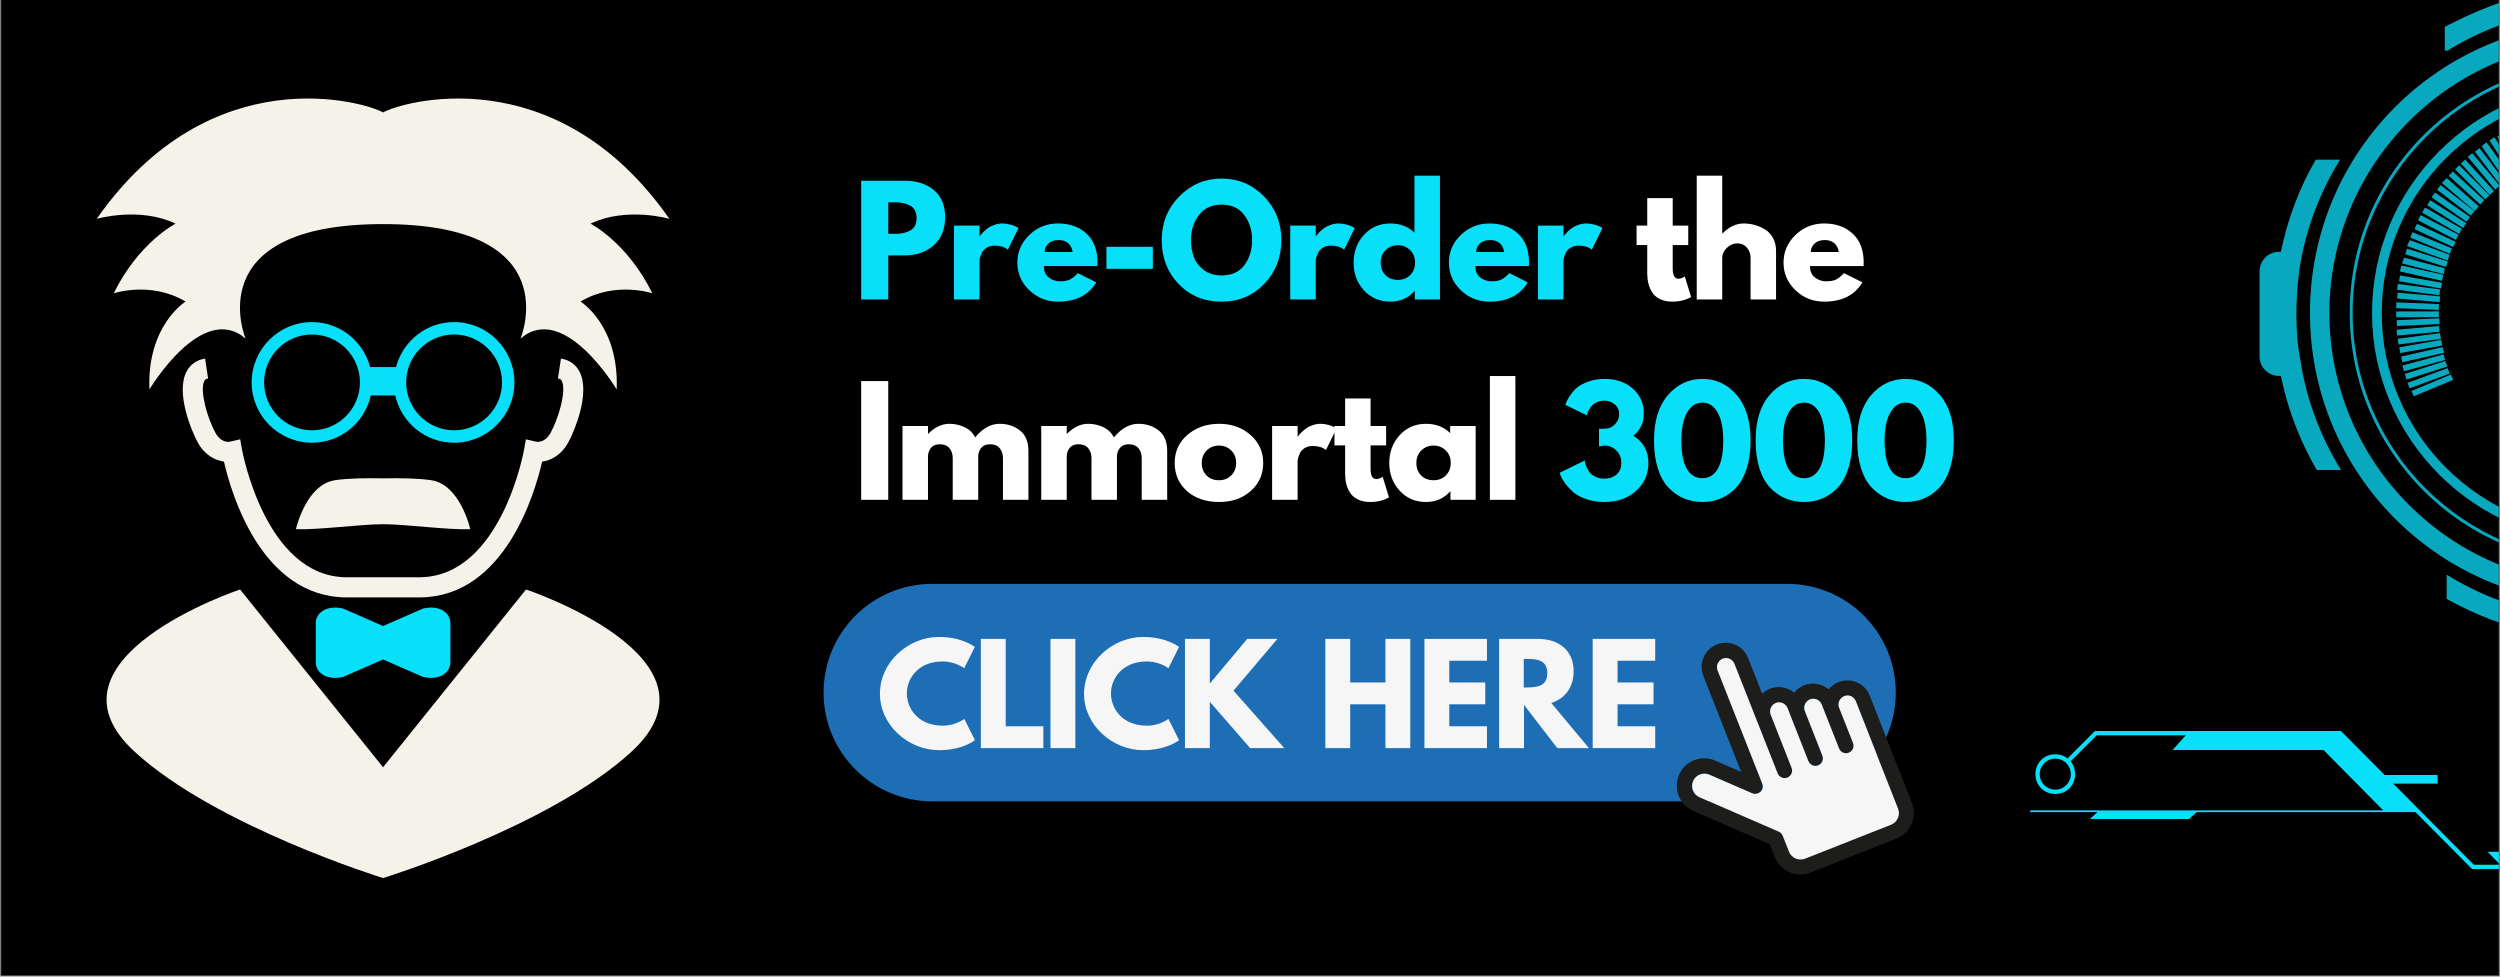 <svg xmlns="http://www.w3.org/2000/svg" xmlns:xlink="http://www.w3.org/1999/xlink" width="1920" zoomAndPan="magnify" viewBox="0 0 1440 562.5" height="750" preserveAspectRatio="xMidYMid meet" version="1.0"><rect x="0" y="0" width="1440" height="562.5" fill="#808080" stroke="none"/><defs><filter x="0%" y="0%" width="100%" height="100%" id="e3c51fa462"><feColorMatrix values="0 0 0 0 1 0 0 0 0 1 0 0 0 0 1 0 0 0 1 0" color-interpolation-filters="sRGB"/></filter><g/><clipPath id="c0b5964b3a"><path d="M 0.641 0 L 1439.359 0 L 1439.359 562 L 0.641 562 Z M 0.641 0 " clip-rule="nonzero"/></clipPath><clipPath id="2346f08595"><path d="M 474.078 336.297 L 1092 336.297 L 1092 462 L 474.078 462 Z M 474.078 336.297 " clip-rule="nonzero"/></clipPath><clipPath id="96ec2371d0"><path d="M 61 339 L 380 339 L 380 505.824 L 61 505.824 Z M 61 339 " clip-rule="nonzero"/></clipPath><clipPath id="d2469c0164"><path d="M 1296 0 L 1439.359 0 L 1439.359 382 L 1296 382 Z M 1296 0 " clip-rule="nonzero"/></clipPath><mask id="94009a1ce5"><g filter="url(#e3c51fa462)"><rect x="-144" width="1728" fill="#000000" y="-56.25" height="675" fill-opacity="0.75"/></g></mask><clipPath id="298b608967"><path d="M 142 76 L 143.359 76 L 143.359 100 L 142 100 Z M 142 76 " clip-rule="nonzero"/></clipPath><clipPath id="6dafa54aac"><path d="M 137 79 L 143.359 79 L 143.359 102 L 137 102 Z M 137 79 " clip-rule="nonzero"/></clipPath><clipPath id="213b5d5106"><path d="M 133 81 L 143.359 81 L 143.359 105 L 133 105 Z M 133 81 " clip-rule="nonzero"/></clipPath><clipPath id="ce1aec4717"><path d="M 129 85 L 143.359 85 L 143.359 107 L 129 107 Z M 129 85 " clip-rule="nonzero"/></clipPath><clipPath id="9047d68b92"><path d="M 125 88 L 143.359 88 L 143.359 110 L 125 110 Z M 125 88 " clip-rule="nonzero"/></clipPath><clipPath id="9c9ea985a9"><path d="M 57 35 L 143.359 35 L 143.359 325 L 57 325 Z M 57 35 " clip-rule="nonzero"/></clipPath><clipPath id="f06c25a7a1"><path d="M 70 48 L 143.359 48 L 143.359 313 L 70 313 Z M 70 48 " clip-rule="nonzero"/></clipPath><clipPath id="417ce19055"><path d="M 113 0 L 143.359 0 L 143.359 30 L 113 30 Z M 113 0 " clip-rule="nonzero"/></clipPath><clipPath id="80ed8e7c87"><path d="M 112 0 L 143.359 0 L 143.359 30 L 112 30 Z M 112 0 " clip-rule="nonzero"/></clipPath><clipPath id="75e29027b9"><path d="M 113 331 L 143.359 331 L 143.359 377.223 L 113 377.223 Z M 113 331 " clip-rule="nonzero"/></clipPath><clipPath id="1acd71ad9c"><path d="M 5.398 91 L 53 91 L 53 271 L 5.398 271 Z M 5.398 91 " clip-rule="nonzero"/></clipPath><clipPath id="003a22c90f"><path d="M 34 12 L 143.359 12 L 143.359 348 L 34 348 Z M 34 12 " clip-rule="nonzero"/></clipPath><clipPath id="9d095a3c84"><rect x="0" width="144" y="0" height="382"/></clipPath><clipPath id="4010ff9440"><path d="M 1432 490 L 1439.359 490 L 1439.359 509 L 1432 509 Z M 1432 490 " clip-rule="nonzero"/></clipPath><clipPath id="e14d9ba40d"><path d="M 1190 421 L 1439.359 421 L 1439.359 542 L 1190 542 Z M 1190 421 " clip-rule="nonzero"/></clipPath></defs><g clip-path="url(#c0b5964b3a)"><path fill="#ffffff" d="M 0.641 0 L 1439.359 0 L 1439.359 562 L 0.641 562 Z M 0.641 0 " fill-opacity="1" fill-rule="nonzero"/><path fill="#000000" d="M 0.641 0 L 1439.359 0 L 1439.359 562 L 0.641 562 Z M 0.641 0 " fill-opacity="1" fill-rule="nonzero"/></g><g clip-path="url(#2346f08595)"><path fill="#1e6eb5" d="M 1029.324 461.578 L 537.02 461.578 C 502.395 461.578 474.375 433.492 474.375 398.938 C 474.375 364.312 502.395 336.297 537.02 336.297 L 1029.324 336.297 C 1063.879 336.297 1091.965 364.312 1091.965 398.938 C 1091.965 433.492 1063.949 461.578 1029.324 461.578 Z M 1029.324 461.578 " fill-opacity="1" fill-rule="nonzero"/></g><path fill="#1d1d1b" d="M 1069.648 393.098 C 1066.242 391.637 1062.488 391.566 1059.012 392.891 C 1056.719 393.793 1054.77 395.254 1053.309 397.059 C 1052.266 396.156 1051.156 395.461 1049.836 394.906 C 1046.426 393.445 1042.672 393.375 1039.195 394.695 C 1036.832 395.602 1034.887 397.129 1033.426 398.938 C 1032.453 398.102 1031.34 397.406 1030.09 396.922 C 1026.684 395.461 1022.93 395.391 1019.453 396.711 C 1017.785 397.406 1016.254 398.383 1015.004 399.562 L 1006.938 379.055 C 1005.547 375.578 1002.973 372.867 999.566 371.406 C 996.16 369.945 992.406 369.875 988.93 371.195 C 981.84 373.977 978.293 382.113 981.074 389.203 L 1002.906 444.617 L 987.887 438.078 C 983.996 436.41 979.754 436.344 975.789 437.871 C 971.898 439.402 968.77 442.391 967.102 446.285 C 963.625 454.281 967.309 463.594 975.305 467.07 L 1019.312 486.191 L 1022.234 493.629 C 1025.43 501.766 1034.68 505.797 1042.812 502.598 L 1092.312 483.062 C 1100.449 479.863 1104.48 470.617 1101.281 462.484 L 1076.949 400.676 C 1075.699 397.34 1073.055 394.559 1069.648 393.098 Z M 1093.289 465.75 C 1094.746 469.438 1092.941 473.605 1089.254 475.066 L 1039.754 494.605 C 1036.066 496.062 1031.898 494.258 1030.438 490.57 L 1026.82 481.395 C 1026.402 480.352 1025.57 479.449 1024.527 479.031 L 978.918 459.215 C 975.375 457.688 973.703 453.516 975.234 449.898 C 976 448.09 977.457 446.77 979.129 446.145 C 980.797 445.449 982.742 445.449 984.551 446.215 L 1009.23 456.922 C 1010.832 457.617 1012.707 457.27 1014.027 456.086 C 1015.352 454.906 1015.699 453.027 1015.07 451.359 L 989.348 386.145 C 988.305 383.504 989.625 380.512 992.27 379.402 C 993.52 378.914 994.98 378.914 996.23 379.469 C 997.48 380.027 998.457 381 999.012 382.32 L 1023.902 445.449 C 1024.805 447.676 1027.309 448.785 1029.531 447.883 C 1031.758 446.98 1032.871 444.477 1031.965 442.25 L 1019.938 411.66 C 1018.895 409.02 1020.215 406.027 1022.859 404.918 C 1024.109 404.43 1025.57 404.43 1026.82 404.984 C 1028.074 405.543 1029.047 406.516 1029.602 407.836 L 1041.629 438.426 C 1042.535 440.652 1045.035 441.766 1047.262 440.859 C 1049.488 439.957 1050.598 437.453 1049.695 435.23 L 1039.613 409.574 C 1038.57 406.934 1039.891 403.941 1042.535 402.832 C 1043.785 402.344 1045.246 402.344 1046.496 402.902 C 1047.75 403.457 1048.723 404.43 1049.277 405.75 L 1059.289 431.129 C 1060.195 433.352 1062.695 434.465 1064.922 433.562 C 1067.145 432.656 1068.258 430.152 1067.355 427.93 L 1059.359 407.699 C 1058.316 405.055 1059.637 402.066 1062.277 400.953 C 1063.531 400.469 1064.992 400.469 1066.242 401.023 C 1067.492 401.578 1068.469 402.555 1069.023 403.875 Z M 1093.289 465.75 " fill-opacity="1" fill-rule="nonzero"/><path fill="#f6f6f6" d="M 1068.953 403.941 L 1093.289 465.75 C 1094.746 469.438 1092.941 473.605 1089.254 475.066 L 1039.754 494.605 C 1036.066 496.062 1031.898 494.258 1030.438 490.57 L 1026.82 481.395 C 1026.402 480.352 1025.57 479.449 1024.527 479.031 L 978.918 459.215 C 975.375 457.688 973.703 453.516 975.234 449.898 C 976 448.09 977.457 446.77 979.129 446.145 C 980.797 445.449 982.742 445.449 984.551 446.215 L 1009.23 456.922 C 1010.832 457.617 1012.707 457.27 1014.027 456.086 C 1015.352 454.906 1015.699 453.027 1015.07 451.359 L 989.348 386.145 C 988.305 383.504 989.625 380.512 992.27 379.402 C 993.52 378.914 994.98 378.914 996.23 379.469 C 997.48 380.027 998.457 381 999.012 382.32 L 1023.902 445.449 C 1024.805 447.676 1027.309 448.785 1029.531 447.883 C 1031.758 446.98 1032.871 444.477 1031.965 442.25 L 1019.938 411.66 C 1018.895 409.02 1020.215 406.027 1022.859 404.918 C 1024.109 404.43 1025.57 404.43 1026.82 404.984 C 1028.074 405.543 1029.047 406.516 1029.602 407.836 L 1041.629 438.426 C 1042.535 440.652 1045.035 441.766 1047.262 440.859 C 1049.488 439.957 1050.598 437.453 1049.695 435.23 L 1039.613 409.574 C 1038.57 406.934 1039.891 403.941 1042.535 402.832 C 1043.785 402.344 1045.246 402.344 1046.496 402.902 C 1047.75 403.457 1048.723 404.43 1049.277 405.75 L 1059.289 431.129 C 1060.195 433.352 1062.695 434.465 1064.922 433.562 C 1067.145 432.656 1068.258 430.152 1067.355 427.93 L 1059.359 407.699 C 1058.316 405.055 1059.637 402.066 1062.277 400.953 C 1063.531 400.469 1064.992 400.469 1066.242 401.023 C 1067.426 401.648 1068.469 402.691 1068.953 403.941 Z M 1068.953 403.941 " fill-opacity="1" fill-rule="nonzero"/><path fill="#f6f6f6" d="M 555.441 414.094 L 561.562 426.332 C 561.562 426.332 554.539 432.102 540.91 432.102 C 523.113 432.102 506.844 417.641 506.844 399.633 C 506.773 381.488 523.043 366.887 540.844 366.887 C 554.469 366.887 561.492 372.656 561.492 372.656 L 555.375 384.895 C 555.375 384.895 550.367 381 542.996 381 C 528.676 381 522.348 391.012 522.348 399.426 C 522.348 407.906 528.676 417.988 543.066 417.988 C 550.367 417.988 555.441 414.094 555.441 414.094 Z M 555.441 414.094 " fill-opacity="1" fill-rule="nonzero"/><path fill="#f6f6f6" d="M 579.289 418.336 L 600.98 418.336 L 600.98 430.918 L 564.969 430.918 L 564.969 368 L 579.289 368 Z M 579.289 418.336 " fill-opacity="1" fill-rule="nonzero"/><path fill="#f6f6f6" d="M 605.082 368 L 619.406 368 L 619.406 430.918 L 605.082 430.918 Z M 605.082 368 " fill-opacity="1" fill-rule="nonzero"/><path fill="#f6f6f6" d="M 673.008 414.094 L 679.129 426.332 C 679.129 426.332 672.105 432.102 658.48 432.102 C 640.68 432.102 624.41 417.641 624.41 399.633 C 624.41 381.555 640.68 366.887 658.48 366.887 C 672.105 366.887 679.129 372.656 679.129 372.656 L 673.008 384.895 C 673.008 384.895 668.004 381 660.633 381 C 646.242 381 639.914 391.082 639.914 399.426 C 639.914 407.906 646.242 417.988 660.633 417.988 C 668.004 417.988 673.008 414.094 673.008 414.094 Z M 673.008 414.094 " fill-opacity="1" fill-rule="nonzero"/><path fill="#f6f6f6" d="M 720.078 430.918 L 696.855 404.223 L 696.855 430.918 L 682.535 430.918 L 682.535 368 L 696.855 368 L 696.855 393.723 L 718.41 368 L 735.789 368 L 710.484 397.824 L 739.754 430.918 Z M 720.078 430.918 " fill-opacity="1" fill-rule="nonzero"/><path fill="#f6f6f6" d="M 777.715 430.918 L 763.391 430.918 L 763.391 368 L 777.715 368 L 777.715 393.098 L 798.016 393.098 L 798.016 368 L 812.336 368 L 812.336 430.918 L 798.016 430.918 L 798.016 405.68 L 777.715 405.68 Z M 777.715 430.918 " fill-opacity="1" fill-rule="nonzero"/><path fill="#f6f6f6" d="M 856.484 380.582 L 834.793 380.582 L 834.793 393.098 L 855.512 393.098 L 855.512 405.68 L 834.793 405.68 L 834.793 418.336 L 856.484 418.336 L 856.484 430.918 L 820.473 430.918 L 820.473 368 L 856.484 368 Z M 856.484 380.582 " fill-opacity="1" fill-rule="nonzero"/><path fill="#f6f6f6" d="M 885.895 368 C 897.574 368 906.406 374.324 906.406 386.699 C 906.406 396.156 901.191 402.484 893.543 404.918 L 915.234 430.918 L 897.02 430.918 L 877.828 406.027 L 877.828 430.918 L 863.508 430.918 L 863.508 368 Z M 879.359 395.949 C 884.781 395.949 891.246 395.602 891.246 387.742 C 891.246 379.887 884.781 379.539 879.359 379.539 L 877.691 379.539 L 877.691 396.016 L 879.359 396.016 Z M 879.359 395.949 " fill-opacity="1" fill-rule="nonzero"/><path fill="#f6f6f6" d="M 953.402 380.582 L 931.711 380.582 L 931.711 393.098 L 952.43 393.098 L 952.43 405.68 L 931.711 405.68 L 931.711 418.336 L 953.402 418.336 L 953.402 430.918 L 917.391 430.918 L 917.391 368 L 953.402 368 Z M 953.402 380.582 " fill-opacity="1" fill-rule="nonzero"/><g clip-path="url(#96ec2371d0)"><path fill="#f5f2ea" d="M 302.992 339.535 L 220.637 441.93 L 138.281 339.535 C 138.281 339.535 19.301 379.219 77.355 432.82 C 123.996 475.844 220.316 505.664 220.609 505.746 L 220.609 505.789 L 220.637 505.789 L 220.637 505.762 C 220.961 505.68 317.277 475.859 363.895 432.836 C 421.973 379.219 302.992 339.535 302.992 339.535 Z M 302.992 339.535 " fill-opacity="1" fill-rule="nonzero"/></g><path fill="#f5f2ea" d="M 333.934 214.34 C 331.801 209.973 328.043 207.293 323.09 206.551 L 321.391 218 C 322.711 218.195 323.199 218.688 323.605 219.461 C 326.43 225.215 321.602 241.254 317.137 249.309 C 314.008 255.059 309.66 254.57 308.832 254.43 L 302.91 253.027 L 301.844 259.086 C 301.703 259.832 288.637 331.902 242.008 332.504 C 237.672 332.562 203.59 332.562 199.223 332.504 C 152.734 331.902 139.586 259.789 139.418 259.086 L 138.352 253.027 L 132.375 254.43 C 132.316 254.457 127.465 255.496 124.094 249.309 C 119.66 241.254 114.836 225.215 117.684 219.461 C 118.062 218.688 118.566 218.195 119.844 218 L 118.145 206.551 C 113.207 207.293 109.461 209.973 107.297 214.34 C 101.238 226.559 110.289 248.27 113.938 254.906 C 118.047 262.355 124.109 265.207 129.008 265.895 C 133.035 283.629 150.281 343.477 199.055 344.109 C 202.762 344.164 238.5 344.164 242.191 344.109 C 290.98 343.477 308.188 283.645 312.27 265.895 C 317.18 265.207 323.199 262.355 327.312 254.879 C 330.945 248.242 340.023 226.547 333.934 214.34 Z M 333.934 214.34 " fill-opacity="1" fill-rule="nonzero"/><path fill="#f5f2ea" d="M 248.477 276.613 C 241.379 275.52 230.645 275.324 220.664 275.52 L 220.637 275.52 C 210.66 275.324 199.914 275.52 192.855 276.613 C 176.141 279.223 170.457 304.82 170.457 304.82 C 183.664 305.281 207.84 301.941 220.664 301.941 C 233.465 301.941 257.641 305.281 270.875 304.82 C 270.875 304.82 265.203 279.223 248.477 276.613 Z M 248.477 276.613 " fill-opacity="1" fill-rule="nonzero"/><path fill="#f5f2ea" d="M 340.164 128.812 C 360.863 118.918 385.574 126.047 385.574 126.047 C 319.762 31.945 230.336 59 220.637 64.781 C 210.941 59 121.512 31.945 55.703 126.047 C 55.703 126.047 80.426 118.918 101.109 128.812 C 101.109 128.812 79.809 139.742 65.512 168.93 C 65.512 168.93 86.965 161.773 106.891 173.699 C 106.891 173.699 84.582 187.383 86.066 224.316 C 86.066 224.316 116.434 173.391 141.453 195.043 C 141.453 195.043 113.77 129.078 220.637 129.078 C 327.508 129.078 299.824 195.043 299.824 195.043 C 324.812 173.391 355.207 224.316 355.207 224.316 C 356.68 187.367 334.383 173.699 334.383 173.699 C 354.309 161.773 375.738 168.93 375.738 168.93 C 361.453 139.742 340.164 128.812 340.164 128.812 Z M 340.164 128.812 " fill-opacity="1" fill-rule="nonzero"/><path fill="#08e0fa" d="M 261.555 185.516 C 245.477 185.516 232.031 196.559 228.09 211.418 L 213.172 211.418 C 209.23 196.559 195.801 185.516 179.707 185.516 C 160.551 185.516 144.949 201.105 144.949 220.273 C 144.949 239.398 160.539 255.004 179.707 255.004 C 196.266 255.004 210.129 243.328 213.578 227.797 L 227.668 227.797 C 231.121 243.328 244.957 255.004 261.543 255.004 C 280.695 255.004 296.301 239.414 296.301 220.273 C 296.312 201.105 280.711 185.516 261.555 185.516 Z M 179.719 247.863 C 164.48 247.863 152.117 235.473 152.117 220.262 C 152.117 205.02 164.48 192.66 179.719 192.66 C 194.93 192.66 207.32 205.02 207.32 220.262 C 207.32 235.473 194.93 247.863 179.719 247.863 Z M 261.555 247.863 C 246.316 247.863 233.953 235.473 233.953 220.262 C 233.953 205.02 246.316 192.66 261.555 192.66 C 276.766 192.66 289.156 205.02 289.156 220.262 C 289.156 235.473 276.766 247.863 261.555 247.863 Z M 261.555 247.863 " fill-opacity="1" fill-rule="nonzero"/><path fill="#08e0fa" d="M 243.637 350.535 L 221.004 360.43 C 220.891 360.484 220.75 360.543 220.652 360.57 C 220.512 360.543 220.398 360.484 220.273 360.43 L 197.668 350.535 C 188.98 348.43 181.879 352.289 181.879 359.137 L 181.879 361.875 C 181.879 368.695 181.879 371.711 181.879 378.559 L 181.879 381.297 C 181.879 388.145 188.98 392.016 197.668 389.898 L 220.273 380.004 C 220.414 379.949 220.527 379.891 220.652 379.863 C 220.766 379.891 220.906 379.949 221.004 380.004 L 243.637 389.898 C 252.324 392 259.422 388.145 259.422 381.297 L 259.422 378.559 C 259.422 371.711 259.422 368.695 259.422 361.875 L 259.422 359.137 C 259.422 352.289 252.324 348.418 243.637 350.535 Z M 243.637 350.535 " fill-opacity="1" fill-rule="nonzero"/><g fill="#08e0fa" fill-opacity="1"><g transform="translate(491.07, 172.496)"><g><path d="M 4.969 -68.391 L 29.922 -68.391 C 36.891 -68.391 42.531 -66.594 46.844 -63 C 51.156 -59.414 53.312 -54.195 53.312 -47.344 C 53.312 -40.488 51.125 -35.113 46.75 -31.219 C 42.383 -27.32 36.773 -25.375 29.922 -25.375 L 20.562 -25.375 L 20.562 0 L 4.969 0 Z M 20.562 -37.812 L 24.953 -37.812 C 28.43 -37.812 31.289 -38.516 33.531 -39.922 C 35.77 -41.328 36.891 -43.633 36.891 -46.844 C 36.891 -50.102 35.77 -52.438 33.531 -53.844 C 31.289 -55.258 28.43 -55.969 24.953 -55.969 L 20.562 -55.969 Z M 20.562 -37.812 "/></g></g></g><g fill="#08e0fa" fill-opacity="1"><g transform="translate(544.545, 172.496)"><g><path d="M 4.969 0 L 4.969 -42.531 L 19.656 -42.531 L 19.656 -36.391 L 19.812 -36.391 C 19.926 -36.617 20.102 -36.895 20.344 -37.219 C 20.594 -37.551 21.133 -38.129 21.969 -38.953 C 22.801 -39.785 23.688 -40.535 24.625 -41.203 C 25.562 -41.867 26.773 -42.461 28.266 -42.984 C 29.766 -43.516 31.285 -43.781 32.828 -43.781 C 34.43 -43.781 36.004 -43.555 37.547 -43.109 C 39.098 -42.672 40.234 -42.227 40.953 -41.781 L 42.109 -41.125 L 35.984 -28.688 C 34.16 -30.227 31.617 -31 28.359 -31 C 26.586 -31 25.066 -30.613 23.797 -29.844 C 22.523 -29.07 21.625 -28.133 21.094 -27.031 C 20.57 -25.926 20.203 -24.984 19.984 -24.203 C 19.766 -23.43 19.656 -22.828 19.656 -22.391 L 19.656 0 Z M 4.969 0 "/></g></g></g><g fill="#08e0fa" fill-opacity="1"><g transform="translate(584.091, 172.496)"><g><path d="M 48 -19.234 L 17.156 -19.234 C 17.156 -16.242 18.125 -14.031 20.062 -12.594 C 22 -11.164 24.098 -10.453 26.359 -10.453 C 28.734 -10.453 30.613 -10.77 32 -11.406 C 33.383 -12.039 34.961 -13.297 36.734 -15.172 L 47.344 -9.859 C 42.914 -2.453 35.562 1.25 25.281 1.25 C 18.875 1.25 13.375 -0.945 8.781 -5.344 C 4.195 -9.738 1.906 -15.031 1.906 -21.219 C 1.906 -27.414 4.195 -32.723 8.781 -37.141 C 13.375 -41.566 18.875 -43.781 25.281 -43.781 C 32.031 -43.781 37.516 -41.828 41.734 -37.922 C 45.961 -34.023 48.078 -28.457 48.078 -21.219 C 48.078 -20.227 48.051 -19.566 48 -19.234 Z M 17.578 -27.359 L 33.75 -27.359 C 33.414 -29.566 32.539 -31.266 31.125 -32.453 C 29.719 -33.641 27.91 -34.234 25.703 -34.234 C 23.266 -34.234 21.328 -33.598 19.891 -32.328 C 18.453 -31.055 17.68 -29.398 17.578 -27.359 Z M 17.578 -27.359 "/></g></g></g><g fill="#08e0fa" fill-opacity="1"><g transform="translate(632.343, 172.496)"><g><path d="M 4.969 -30.344 L 31.672 -30.344 L 31.672 -17.656 L 4.969 -17.656 Z M 4.969 -30.344 "/></g></g></g><g fill="#08e0fa" fill-opacity="1"><g transform="translate(667.246, 172.496)"><g><path d="M 1.906 -34.234 C 1.906 -44.129 5.273 -52.504 12.016 -59.359 C 18.766 -66.211 26.891 -69.641 36.391 -69.641 C 45.953 -69.641 54.078 -66.223 60.766 -59.391 C 67.453 -52.566 70.797 -44.18 70.797 -34.234 C 70.797 -24.234 67.504 -15.816 60.922 -8.984 C 54.348 -2.16 46.172 1.25 36.391 1.25 C 26.391 1.25 18.141 -2.133 11.641 -8.906 C 5.148 -15.676 1.906 -24.117 1.906 -34.234 Z M 18.734 -34.234 C 18.734 -30.641 19.285 -27.363 20.391 -24.406 C 21.492 -21.457 23.426 -18.957 26.188 -16.906 C 28.957 -14.863 32.359 -13.844 36.391 -13.844 C 42.191 -13.844 46.57 -15.832 49.531 -19.812 C 52.488 -23.789 53.969 -28.598 53.969 -34.234 C 53.969 -39.816 52.461 -44.613 49.453 -48.625 C 46.441 -52.633 42.086 -54.641 36.391 -54.641 C 30.754 -54.641 26.398 -52.633 23.328 -48.625 C 20.266 -44.613 18.734 -39.816 18.734 -34.234 Z M 18.734 -34.234 "/></g></g></g><g fill="#08e0fa" fill-opacity="1"><g transform="translate(738.214, 172.496)"><g><path d="M 4.969 0 L 4.969 -42.531 L 19.656 -42.531 L 19.656 -36.391 L 19.812 -36.391 C 19.926 -36.617 20.102 -36.895 20.344 -37.219 C 20.594 -37.551 21.133 -38.129 21.969 -38.953 C 22.801 -39.785 23.688 -40.535 24.625 -41.203 C 25.562 -41.867 26.773 -42.461 28.266 -42.984 C 29.766 -43.516 31.285 -43.781 32.828 -43.781 C 34.43 -43.781 36.004 -43.555 37.547 -43.109 C 39.098 -42.672 40.234 -42.227 40.953 -41.781 L 42.109 -41.125 L 35.984 -28.688 C 34.16 -30.227 31.617 -31 28.359 -31 C 26.586 -31 25.066 -30.613 23.797 -29.844 C 22.523 -29.07 21.625 -28.133 21.094 -27.031 C 20.57 -25.926 20.203 -24.984 19.984 -24.203 C 19.766 -23.43 19.656 -22.828 19.656 -22.391 L 19.656 0 Z M 4.969 0 "/></g></g></g><g fill="#08e0fa" fill-opacity="1"><g transform="translate(777.761, 172.496)"><g><path d="M 7.875 -5.25 C 3.895 -9.594 1.906 -14.914 1.906 -21.219 C 1.906 -27.52 3.895 -32.852 7.875 -37.219 C 11.852 -41.594 16.91 -43.781 23.047 -43.781 C 28.68 -43.781 33.32 -42.008 36.969 -38.469 L 36.969 -71.297 L 51.656 -71.297 L 51.656 0 L 37.141 0 L 37.141 -4.812 L 36.969 -4.812 C 33.32 -0.77 28.68 1.25 23.047 1.25 C 16.91 1.25 11.852 -0.914 7.875 -5.25 Z M 20.359 -28.438 C 18.453 -26.562 17.5 -24.156 17.5 -21.219 C 17.5 -18.289 18.41 -15.898 20.234 -14.047 C 22.055 -12.203 24.457 -11.281 27.438 -11.281 C 30.312 -11.281 32.676 -12.219 34.531 -14.094 C 36.383 -15.969 37.312 -18.344 37.312 -21.219 C 37.312 -24.156 36.359 -26.562 34.453 -28.438 C 32.547 -30.312 30.207 -31.25 27.438 -31.25 C 24.625 -31.25 22.266 -30.312 20.359 -28.438 Z M 20.359 -28.438 "/></g></g></g><g fill="#08e0fa" fill-opacity="1"><g transform="translate(832.645, 172.496)"><g><path d="M 48 -19.234 L 17.156 -19.234 C 17.156 -16.242 18.125 -14.031 20.062 -12.594 C 22 -11.164 24.098 -10.453 26.359 -10.453 C 28.734 -10.453 30.613 -10.77 32 -11.406 C 33.383 -12.039 34.961 -13.297 36.734 -15.172 L 47.344 -9.859 C 42.914 -2.453 35.562 1.25 25.281 1.25 C 18.875 1.25 13.375 -0.945 8.781 -5.344 C 4.195 -9.738 1.906 -15.031 1.906 -21.219 C 1.906 -27.414 4.195 -32.723 8.781 -37.141 C 13.375 -41.566 18.875 -43.781 25.281 -43.781 C 32.031 -43.781 37.516 -41.828 41.734 -37.922 C 45.961 -34.023 48.078 -28.457 48.078 -21.219 C 48.078 -20.227 48.051 -19.566 48 -19.234 Z M 17.578 -27.359 L 33.75 -27.359 C 33.414 -29.566 32.539 -31.266 31.125 -32.453 C 29.719 -33.641 27.91 -34.234 25.703 -34.234 C 23.266 -34.234 21.328 -33.598 19.891 -32.328 C 18.453 -31.055 17.68 -29.398 17.578 -27.359 Z M 17.578 -27.359 "/></g></g></g><g fill="#08e0fa" fill-opacity="1"><g transform="translate(880.896, 172.496)"><g><path d="M 4.969 0 L 4.969 -42.531 L 19.656 -42.531 L 19.656 -36.391 L 19.812 -36.391 C 19.926 -36.617 20.102 -36.895 20.344 -37.219 C 20.594 -37.551 21.133 -38.129 21.969 -38.953 C 22.801 -39.785 23.688 -40.535 24.625 -41.203 C 25.562 -41.867 26.773 -42.461 28.266 -42.984 C 29.766 -43.516 31.285 -43.781 32.828 -43.781 C 34.43 -43.781 36.004 -43.555 37.547 -43.109 C 39.098 -42.672 40.234 -42.227 40.953 -41.781 L 42.109 -41.125 L 35.984 -28.688 C 34.16 -30.227 31.617 -31 28.359 -31 C 26.586 -31 25.066 -30.613 23.797 -29.844 C 22.523 -29.07 21.625 -28.133 21.094 -27.031 C 20.57 -25.926 20.203 -24.984 19.984 -24.203 C 19.766 -23.43 19.656 -22.828 19.656 -22.391 L 19.656 0 Z M 4.969 0 "/></g></g></g><g fill="#ffffff" fill-opacity="1"><g transform="translate(920.45, 172.496)"><g/></g></g><g fill="#ffffff" fill-opacity="1"><g transform="translate(941.343, 172.496)"><g><path d="M 7.469 -42.531 L 7.469 -58.359 L 22.141 -58.359 L 22.141 -42.531 L 31.094 -42.531 L 31.094 -31.344 L 22.141 -31.344 L 22.141 -17.828 C 22.141 -13.898 23.242 -11.938 25.453 -11.938 C 26.004 -11.938 26.582 -12.047 27.188 -12.266 C 27.801 -12.492 28.273 -12.719 28.609 -12.938 L 29.094 -13.266 L 32.75 -1.406 C 29.594 0.363 26 1.25 21.969 1.25 C 19.207 1.25 16.832 0.766 14.844 -0.203 C 12.852 -1.172 11.344 -2.469 10.312 -4.094 C 9.289 -5.727 8.562 -7.441 8.125 -9.234 C 7.688 -11.035 7.469 -12.957 7.469 -15 L 7.469 -31.344 L 1.328 -31.344 L 1.328 -42.531 Z M 7.469 -42.531 "/></g></g></g><g fill="#ffffff" fill-opacity="1"><g transform="translate(972.35, 172.496)"><g><path d="M 4.969 0 L 4.969 -71.297 L 19.656 -71.297 L 19.656 -38.047 L 19.812 -38.047 C 23.625 -41.867 27.688 -43.781 32 -43.781 C 34.102 -43.781 36.191 -43.5 38.266 -42.938 C 40.336 -42.383 42.328 -41.531 44.234 -40.375 C 46.141 -39.219 47.688 -37.57 48.875 -35.438 C 50.062 -33.312 50.656 -30.836 50.656 -28.016 L 50.656 0 L 35.984 0 L 35.984 -24.047 C 35.984 -26.254 35.273 -28.188 33.859 -29.844 C 32.453 -31.5 30.617 -32.328 28.359 -32.328 C 26.141 -32.328 24.133 -31.469 22.344 -29.75 C 20.551 -28.039 19.656 -26.141 19.656 -24.047 L 19.656 0 Z M 4.969 0 "/></g></g></g><g fill="#ffffff" fill-opacity="1"><g transform="translate(1025.41, 172.496)"><g><path d="M 48 -19.234 L 17.156 -19.234 C 17.156 -16.242 18.125 -14.031 20.062 -12.594 C 22 -11.164 24.098 -10.453 26.359 -10.453 C 28.734 -10.453 30.613 -10.77 32 -11.406 C 33.383 -12.039 34.961 -13.297 36.734 -15.172 L 47.344 -9.859 C 42.914 -2.453 35.562 1.25 25.281 1.25 C 18.875 1.25 13.375 -0.945 8.781 -5.344 C 4.195 -9.738 1.906 -15.031 1.906 -21.219 C 1.906 -27.414 4.195 -32.723 8.781 -37.141 C 13.375 -41.566 18.875 -43.781 25.281 -43.781 C 32.031 -43.781 37.516 -41.828 41.734 -37.922 C 45.961 -34.023 48.078 -28.457 48.078 -21.219 C 48.078 -20.227 48.051 -19.566 48 -19.234 Z M 17.578 -27.359 L 33.75 -27.359 C 33.414 -29.566 32.539 -31.266 31.125 -32.453 C 29.719 -33.641 27.91 -34.234 25.703 -34.234 C 23.266 -34.234 21.328 -33.598 19.891 -32.328 C 18.453 -31.055 17.68 -29.398 17.578 -27.359 Z M 17.578 -27.359 "/></g></g></g><g fill="#ffffff" fill-opacity="1"><g transform="translate(491.07, 287.893)"><g><path d="M 20.562 -68.391 L 20.562 0 L 4.969 0 L 4.969 -68.391 Z M 20.562 -68.391 "/></g></g></g><g fill="#ffffff" fill-opacity="1"><g transform="translate(514.864, 287.893)"><g><path d="M 4.969 0 L 4.969 -42.531 L 19.656 -42.531 L 19.656 -38.047 L 19.812 -38.047 C 23.625 -41.867 27.688 -43.781 32 -43.781 C 35.094 -43.781 37.992 -43.141 40.703 -41.859 C 43.41 -40.586 45.457 -38.629 46.844 -35.984 C 51.156 -41.18 55.852 -43.781 60.938 -43.781 C 65.469 -43.781 69.363 -42.504 72.625 -39.953 C 75.883 -37.41 77.516 -33.43 77.516 -28.016 L 77.516 0 L 62.844 0 L 62.844 -24.047 C 62.844 -26.305 62.219 -28.195 60.969 -29.719 C 59.727 -31.238 57.863 -32 55.375 -32 C 53.219 -32 51.57 -31.348 50.438 -30.047 C 49.312 -28.754 48.691 -27.195 48.578 -25.375 L 48.578 0 L 33.906 0 L 33.906 -24.047 C 33.906 -26.305 33.281 -28.195 32.031 -29.719 C 30.789 -31.238 28.93 -32 26.453 -32 C 24.18 -32 22.477 -31.297 21.344 -29.891 C 20.219 -28.484 19.656 -26.812 19.656 -24.875 L 19.656 0 Z M 4.969 0 "/></g></g></g><g fill="#ffffff" fill-opacity="1"><g transform="translate(594.786, 287.893)"><g><path d="M 4.969 0 L 4.969 -42.531 L 19.656 -42.531 L 19.656 -38.047 L 19.812 -38.047 C 23.625 -41.867 27.688 -43.781 32 -43.781 C 35.094 -43.781 37.992 -43.141 40.703 -41.859 C 43.41 -40.586 45.457 -38.629 46.844 -35.984 C 51.156 -41.18 55.852 -43.781 60.938 -43.781 C 65.469 -43.781 69.363 -42.504 72.625 -39.953 C 75.883 -37.41 77.516 -33.43 77.516 -28.016 L 77.516 0 L 62.844 0 L 62.844 -24.047 C 62.844 -26.305 62.219 -28.195 60.969 -29.719 C 59.727 -31.238 57.863 -32 55.375 -32 C 53.219 -32 51.57 -31.348 50.438 -30.047 C 49.312 -28.754 48.691 -27.195 48.578 -25.375 L 48.578 0 L 33.906 0 L 33.906 -24.047 C 33.906 -26.305 33.281 -28.195 32.031 -29.719 C 30.789 -31.238 28.93 -32 26.453 -32 C 24.18 -32 22.477 -31.297 21.344 -29.891 C 20.219 -28.484 19.656 -26.812 19.656 -24.875 L 19.656 0 Z M 4.969 0 "/></g></g></g><g fill="#ffffff" fill-opacity="1"><g transform="translate(674.708, 287.893)"><g><path d="M 8.984 -5.047 C 4.266 -9.254 1.906 -14.645 1.906 -21.219 C 1.906 -27.801 4.363 -33.207 9.281 -37.438 C 14.207 -41.664 20.289 -43.781 27.531 -43.781 C 34.656 -43.781 40.66 -41.648 45.547 -37.391 C 50.441 -33.129 52.891 -27.738 52.891 -21.219 C 52.891 -14.695 50.5 -9.32 45.719 -5.094 C 40.938 -0.863 34.875 1.25 27.531 1.25 C 19.895 1.25 13.711 -0.848 8.984 -5.047 Z M 20.359 -28.438 C 18.453 -26.562 17.5 -24.156 17.5 -21.219 C 17.5 -18.289 18.41 -15.898 20.234 -14.047 C 22.055 -12.203 24.457 -11.281 27.438 -11.281 C 30.312 -11.281 32.676 -12.219 34.531 -14.094 C 36.383 -15.969 37.312 -18.344 37.312 -21.219 C 37.312 -24.156 36.359 -26.562 34.453 -28.438 C 32.547 -30.312 30.207 -31.25 27.438 -31.25 C 24.625 -31.25 22.266 -30.312 20.359 -28.438 Z M 20.359 -28.438 "/></g></g></g><g fill="#ffffff" fill-opacity="1"><g transform="translate(727.768, 287.893)"><g><path d="M 4.969 0 L 4.969 -42.531 L 19.656 -42.531 L 19.656 -36.391 L 19.812 -36.391 C 19.926 -36.617 20.102 -36.895 20.344 -37.219 C 20.594 -37.551 21.133 -38.129 21.969 -38.953 C 22.801 -39.785 23.688 -40.535 24.625 -41.203 C 25.562 -41.867 26.773 -42.461 28.266 -42.984 C 29.766 -43.516 31.285 -43.781 32.828 -43.781 C 34.43 -43.781 36.004 -43.555 37.547 -43.109 C 39.098 -42.672 40.234 -42.227 40.953 -41.781 L 42.109 -41.125 L 35.984 -28.688 C 34.16 -30.227 31.617 -31 28.359 -31 C 26.586 -31 25.066 -30.613 23.797 -29.844 C 22.523 -29.07 21.625 -28.133 21.094 -27.031 C 20.57 -25.926 20.203 -24.984 19.984 -24.203 C 19.766 -23.43 19.656 -22.828 19.656 -22.391 L 19.656 0 Z M 4.969 0 "/></g></g></g><g fill="#ffffff" fill-opacity="1"><g transform="translate(767.315, 287.893)"><g><path d="M 7.469 -42.531 L 7.469 -58.359 L 22.141 -58.359 L 22.141 -42.531 L 31.094 -42.531 L 31.094 -31.344 L 22.141 -31.344 L 22.141 -17.828 C 22.141 -13.898 23.242 -11.938 25.453 -11.938 C 26.004 -11.938 26.582 -12.047 27.188 -12.266 C 27.801 -12.492 28.273 -12.719 28.609 -12.938 L 29.094 -13.266 L 32.75 -1.406 C 29.594 0.363 26 1.25 21.969 1.25 C 19.207 1.25 16.832 0.766 14.844 -0.203 C 12.852 -1.172 11.344 -2.469 10.312 -4.094 C 9.289 -5.727 8.562 -7.441 8.125 -9.234 C 7.688 -11.035 7.469 -12.957 7.469 -15 L 7.469 -31.344 L 1.328 -31.344 L 1.328 -42.531 Z M 7.469 -42.531 "/></g></g></g><g fill="#ffffff" fill-opacity="1"><g transform="translate(798.322, 287.893)"><g><path d="M 7.875 -5.25 C 3.895 -9.594 1.906 -14.914 1.906 -21.219 C 1.906 -27.52 3.895 -32.852 7.875 -37.219 C 11.852 -41.594 16.91 -43.781 23.047 -43.781 C 28.68 -43.781 33.32 -42.008 36.969 -38.469 L 36.969 -42.531 L 51.656 -42.531 L 51.656 0 L 37.141 0 L 37.141 -4.812 L 36.969 -4.812 C 33.32 -0.77 28.68 1.25 23.047 1.25 C 16.91 1.25 11.852 -0.914 7.875 -5.25 Z M 20.359 -28.438 C 18.453 -26.562 17.5 -24.156 17.5 -21.219 C 17.5 -18.289 18.41 -15.898 20.234 -14.047 C 22.055 -12.203 24.457 -11.281 27.438 -11.281 C 30.312 -11.281 32.676 -12.219 34.531 -14.094 C 36.383 -15.969 37.312 -18.344 37.312 -21.219 C 37.312 -24.156 36.359 -26.562 34.453 -28.438 C 32.547 -30.312 30.207 -31.25 27.438 -31.25 C 24.625 -31.25 22.266 -30.312 20.359 -28.438 Z M 20.359 -28.438 "/></g></g></g><g fill="#ffffff" fill-opacity="1"><g transform="translate(853.206, 287.893)"><g><path d="M 4.969 0 L 4.969 -71.297 L 19.656 -71.297 L 19.656 0 Z M 4.969 0 "/></g></g></g><g fill="#ffffff" fill-opacity="1"><g transform="translate(876.088, 287.893)"><g/></g></g><g fill="#08e0fa" fill-opacity="1"><g transform="translate(896.987, 287.893)"><g><path d="M 17 -48.672 L 4.719 -54.641 C 4.832 -55.023 5 -55.562 5.219 -56.25 C 5.445 -56.938 6.113 -58.133 7.219 -59.844 C 8.32 -61.562 9.617 -63.082 11.109 -64.406 C 12.598 -65.738 14.781 -66.941 17.656 -68.016 C 20.531 -69.098 23.766 -69.641 27.359 -69.641 C 33.879 -69.641 39.254 -67.773 43.484 -64.047 C 47.711 -60.316 49.828 -55.551 49.828 -49.75 C 49.828 -44.332 47.812 -40.047 43.781 -36.891 C 49.582 -33.359 52.484 -28.133 52.484 -21.219 C 52.484 -14.695 50.094 -9.32 45.312 -5.094 C 40.531 -0.863 34.461 1.25 27.109 1.25 C 23.18 1.25 19.613 0.672 16.406 -0.484 C 13.207 -1.648 10.707 -3.047 8.906 -4.672 C 7.113 -6.305 5.625 -7.953 4.438 -9.609 C 3.25 -11.273 2.43 -12.688 1.984 -13.844 L 1.406 -15.594 L 15.828 -22.641 C 15.828 -22.359 15.867 -21.984 15.953 -21.516 C 16.035 -21.047 16.328 -20.203 16.828 -18.984 C 17.328 -17.766 17.938 -16.695 18.656 -15.781 C 19.375 -14.875 20.461 -14.047 21.922 -13.297 C 23.391 -12.555 25.094 -12.188 27.031 -12.188 C 29.957 -12.188 32.332 -12.988 34.156 -14.594 C 35.977 -16.195 36.891 -18.406 36.891 -21.219 C 36.891 -24.156 35.938 -26.562 34.031 -28.438 C 32.125 -30.312 29.789 -31.25 27.031 -31.25 L 24.047 -30.766 L 24.047 -40.953 L 27.438 -40.953 C 29.594 -40.953 31.5 -41.781 33.156 -43.438 C 34.82 -45.102 35.656 -47.148 35.656 -49.578 C 35.656 -51.734 34.812 -53.531 33.125 -54.969 C 31.438 -56.406 29.457 -57.125 27.188 -57.125 C 25.582 -57.125 24.129 -56.832 22.828 -56.25 C 21.535 -55.664 20.539 -54.957 19.844 -54.125 C 19.156 -53.301 18.578 -52.473 18.109 -51.641 C 17.641 -50.816 17.352 -50.129 17.25 -49.578 Z M 17 -48.672 "/></g></g></g><g fill="#08e0fa" fill-opacity="1"><g transform="translate(950.379, 287.893)"><g><path d="M 2.328 -34.156 C 2.328 -45.426 5.004 -54.156 10.359 -60.344 C 15.723 -66.539 22.328 -69.641 30.172 -69.641 C 38.023 -69.641 44.617 -66.539 49.953 -60.344 C 55.285 -54.156 57.953 -45.426 57.953 -34.156 C 57.953 -28.02 57.203 -22.629 55.703 -17.984 C 54.211 -13.348 52.156 -9.66 49.531 -6.922 C 46.906 -4.18 43.973 -2.133 40.734 -0.781 C 37.504 0.57 33.984 1.25 30.172 1.25 C 26.359 1.25 22.832 0.57 19.594 -0.781 C 16.363 -2.133 13.422 -4.18 10.766 -6.922 C 8.117 -9.66 6.051 -13.348 4.562 -17.984 C 3.07 -22.629 2.328 -28.02 2.328 -34.156 Z M 18.078 -34.156 C 18.078 -26.914 19.125 -21.484 21.219 -17.859 C 23.32 -14.242 26.305 -12.438 30.172 -12.438 C 33.984 -12.438 36.941 -14.242 39.047 -17.859 C 41.148 -21.484 42.203 -26.914 42.203 -34.156 C 42.203 -41.062 41.133 -46.422 39 -50.234 C 36.875 -54.055 33.93 -55.969 30.172 -55.969 C 26.422 -55.969 23.469 -54.047 21.312 -50.203 C 19.156 -46.359 18.078 -41.008 18.078 -34.156 Z M 18.078 -34.156 "/></g></g></g><g fill="#08e0fa" fill-opacity="1"><g transform="translate(1008.911, 287.893)"><g><path d="M 2.328 -34.156 C 2.328 -45.426 5.004 -54.156 10.359 -60.344 C 15.723 -66.539 22.328 -69.641 30.172 -69.641 C 38.023 -69.641 44.617 -66.539 49.953 -60.344 C 55.285 -54.156 57.953 -45.426 57.953 -34.156 C 57.953 -28.02 57.203 -22.629 55.703 -17.984 C 54.211 -13.348 52.156 -9.66 49.531 -6.922 C 46.906 -4.18 43.973 -2.133 40.734 -0.781 C 37.504 0.57 33.984 1.25 30.172 1.25 C 26.359 1.25 22.832 0.57 19.594 -0.781 C 16.363 -2.133 13.422 -4.18 10.766 -6.922 C 8.117 -9.66 6.051 -13.348 4.562 -17.984 C 3.07 -22.629 2.328 -28.02 2.328 -34.156 Z M 18.078 -34.156 C 18.078 -26.914 19.125 -21.484 21.219 -17.859 C 23.32 -14.242 26.305 -12.438 30.172 -12.438 C 33.984 -12.438 36.941 -14.242 39.047 -17.859 C 41.148 -21.484 42.203 -26.914 42.203 -34.156 C 42.203 -41.062 41.133 -46.422 39 -50.234 C 36.875 -54.055 33.93 -55.969 30.172 -55.969 C 26.422 -55.969 23.469 -54.047 21.312 -50.203 C 19.156 -46.359 18.078 -41.008 18.078 -34.156 Z M 18.078 -34.156 "/></g></g></g><g fill="#08e0fa" fill-opacity="1"><g transform="translate(1067.443, 287.893)"><g><path d="M 2.328 -34.156 C 2.328 -45.426 5.004 -54.156 10.359 -60.344 C 15.723 -66.539 22.328 -69.641 30.172 -69.641 C 38.023 -69.641 44.617 -66.539 49.953 -60.344 C 55.285 -54.156 57.953 -45.426 57.953 -34.156 C 57.953 -28.02 57.203 -22.629 55.703 -17.984 C 54.211 -13.348 52.156 -9.66 49.531 -6.922 C 46.906 -4.18 43.973 -2.133 40.734 -0.781 C 37.504 0.57 33.984 1.25 30.172 1.25 C 26.359 1.25 22.832 0.57 19.594 -0.781 C 16.363 -2.133 13.422 -4.18 10.766 -6.922 C 8.117 -9.66 6.051 -13.348 4.562 -17.984 C 3.07 -22.629 2.328 -28.02 2.328 -34.156 Z M 18.078 -34.156 C 18.078 -26.914 19.125 -21.484 21.219 -17.859 C 23.32 -14.242 26.305 -12.438 30.172 -12.438 C 33.984 -12.438 36.941 -14.242 39.047 -17.859 C 41.148 -21.484 42.203 -26.914 42.203 -34.156 C 42.203 -41.062 41.133 -46.422 39 -50.234 C 36.875 -54.055 33.93 -55.969 30.172 -55.969 C 26.422 -55.969 23.469 -54.047 21.312 -50.203 C 19.156 -46.359 18.078 -41.008 18.078 -34.156 Z M 18.078 -34.156 "/></g></g></g><g clip-path="url(#d2469c0164)"><g mask="url(#94009a1ce5)"><g transform="matrix(1, 0, 0, 1, 1296, 0)"><g clip-path="url(#9d095a3c84)"><g clip-path="url(#298b608967)"><path fill="#0be2ff" d="M 157.617 98.199 L 145.312 76.926 L 142.41 78.605 L 154.715 99.879 Z M 157.617 98.199 " fill-opacity="1" fill-rule="nonzero"/></g><g clip-path="url(#6dafa54aac)"><path fill="#0be2ff" d="M 153.988 99.75 L 140.758 79.039 L 137.934 80.844 L 151.164 101.555 Z M 153.988 99.75 " fill-opacity="1" fill-rule="nonzero"/></g><g clip-path="url(#213b5d5106)"><path fill="#0be2ff" d="M 147.371 104.273 L 150.723 102.039 L 136.199 81.934 L 133.406 84.168 Z M 147.371 104.273 " fill-opacity="1" fill-rule="nonzero"/></g><g clip-path="url(#ce1aec4717)"><path fill="#0be2ff" d="M 147.133 104.848 L 132.176 85.348 L 129.516 87.387 L 144.477 106.887 Z M 147.133 104.848 " fill-opacity="1" fill-rule="nonzero"/></g><g clip-path="url(#9047d68b92)"><path fill="#0be2ff" d="M 143.812 107.023 L 128.008 88.207 L 125.441 90.363 L 141.246 109.18 Z M 143.812 107.023 " fill-opacity="1" fill-rule="nonzero"/></g><path fill="#0be2ff" d="M 140.574 110.023 L 123.949 91.926 L 121.48 94.191 L 138.105 112.289 Z M 140.574 110.023 " fill-opacity="1" fill-rule="nonzero"/><path fill="#0be2ff" d="M 137.859 112.5 L 120.453 95.152 L 118.086 97.527 L 135.496 114.875 Z M 137.859 112.5 " fill-opacity="1" fill-rule="nonzero"/><path fill="#0be2ff" d="M 134.91 115.328 L 116.75 98.766 L 114.492 101.242 L 132.652 117.805 Z M 134.91 115.328 " fill-opacity="1" fill-rule="nonzero"/><path fill="#0be2ff" d="M 129.5 121.59 L 131.73 118.797 L 113.301 102.598 L 110.508 105.391 Z M 129.5 121.59 " fill-opacity="1" fill-rule="nonzero"/><path fill="#0be2ff" d="M 129.273 121.551 L 109.746 106.629 L 107.715 109.293 L 127.242 124.215 Z M 129.273 121.551 " fill-opacity="1" fill-rule="nonzero"/><path fill="#0be2ff" d="M 126.656 124.965 L 106.508 110.895 L 104.59 113.645 L 124.738 127.715 Z M 126.656 124.965 " fill-opacity="1" fill-rule="nonzero"/><path fill="#0be2ff" d="M 124.57 128.543 L 103.832 115.355 L 102.031 118.184 L 122.77 131.371 Z M 124.57 128.543 " fill-opacity="1" fill-rule="nonzero"/><path fill="#0be2ff" d="M 122.098 131.816 L 100.805 119.543 L 99.133 122.445 L 120.426 134.719 Z M 122.098 131.816 " fill-opacity="1" fill-rule="nonzero"/><path fill="#0be2ff" d="M 120.129 135.227 L 98.316 123.906 L 96.77 126.883 L 118.586 138.203 Z M 120.129 135.227 " fill-opacity="1" fill-rule="nonzero"/><path fill="#0be2ff" d="M 118.453 139.309 L 96.176 128.938 L 94.762 131.977 L 117.039 142.348 Z M 118.453 139.309 " fill-opacity="1" fill-rule="nonzero"/><path fill="#0be2ff" d="M 116.324 143.094 L 93.594 133.75 L 92.32 136.848 L 115.047 146.195 Z M 116.324 143.094 " fill-opacity="1" fill-rule="nonzero"/><path fill="#0be2ff" d="M 113.859 150.074 L 114.977 146.723 L 92.078 138.344 L 90.402 141.695 Z M 113.859 150.074 " fill-opacity="1" fill-rule="nonzero"/><path fill="#0be2ff" d="M 113.867 150.594 L 90.422 143.23 L 89.418 146.426 L 112.863 153.793 Z M 113.867 150.594 " fill-opacity="1" fill-rule="nonzero"/><path fill="#0be2ff" d="M 111.625 157.895 L 112.184 154.543 L 88.727 148.398 L 87.609 151.75 Z M 111.625 157.895 " fill-opacity="1" fill-rule="nonzero"/><path fill="#0be2ff" d="M 111.227 158.352 L 87.23 153.039 L 86.508 156.312 L 110.504 161.625 Z M 111.227 158.352 " fill-opacity="1" fill-rule="nonzero"/><path fill="#0be2ff" d="M 111.227 158.352 L 87.23 153.039 L 86.508 156.312 L 110.504 161.625 Z M 111.227 158.352 " fill-opacity="1" fill-rule="nonzero"/><path fill="#0be2ff" d="M 110.609 162.883 L 86.402 158.656 L 85.824 161.957 L 110.035 166.184 Z M 110.609 162.883 " fill-opacity="1" fill-rule="nonzero"/><path fill="#0be2ff" d="M 109.516 166.711 L 85.141 163.578 L 84.715 166.902 L 109.09 170.035 Z M 109.516 166.711 " fill-opacity="1" fill-rule="nonzero"/><path fill="#0be2ff" d="M 109.512 170.711 L 85.027 168.602 L 84.738 171.938 L 109.223 174.047 Z M 109.512 170.711 " fill-opacity="1" fill-rule="nonzero"/><path fill="#0be2ff" d="M 108.898 175.156 L 84.344 174.133 L 84.203 177.48 L 108.758 178.504 Z M 108.898 175.156 " fill-opacity="1" fill-rule="nonzero"/><path fill="#0be2ff" d="M 108.785 182.695 L 108.777 179.344 L 84.203 179.391 L 84.211 182.742 Z M 108.785 182.695 " fill-opacity="1" fill-rule="nonzero"/><path fill="#0be2ff" d="M 109.184 186.676 L 109.031 183.328 L 84.48 184.422 L 84.633 187.77 Z M 109.184 186.676 " fill-opacity="1" fill-rule="nonzero"/><path fill="#0be2ff" d="M 109.18 191.086 L 108.883 187.75 L 84.406 189.945 L 84.703 193.281 Z M 109.18 191.086 " fill-opacity="1" fill-rule="nonzero"/><path fill="#0be2ff" d="M 109.914 195.203 L 109.469 191.879 L 85.109 195.121 L 85.551 198.445 Z M 109.914 195.203 " fill-opacity="1" fill-rule="nonzero"/><path fill="#0be2ff" d="M 110.742 199.016 L 110.148 195.719 L 85.961 200.059 L 86.551 203.359 Z M 110.742 199.016 " fill-opacity="1" fill-rule="nonzero"/><path fill="#0be2ff" d="M 111.734 203.23 L 111 199.961 L 87.023 205.348 L 87.758 208.617 Z M 111.734 203.23 " fill-opacity="1" fill-rule="nonzero"/><path fill="#0be2ff" d="M 112.371 207.355 L 111.492 204.121 L 87.777 210.562 L 88.656 213.797 Z M 112.371 207.355 " fill-opacity="1" fill-rule="nonzero"/><path fill="#0be2ff" d="M 113.582 211.133 L 112.566 207.938 L 89.148 215.383 L 90.164 218.578 Z M 113.582 211.133 " fill-opacity="1" fill-rule="nonzero"/><path fill="#0be2ff" d="M 115.004 215.203 L 113.848 212.059 L 90.773 220.512 L 91.926 223.656 Z M 115.004 215.203 " fill-opacity="1" fill-rule="nonzero"/><path fill="#0be2ff" d="M 117.016 218.805 L 115.727 215.711 L 93.043 225.168 L 94.332 228.262 Z M 117.016 218.805 " fill-opacity="1" fill-rule="nonzero"/><g clip-path="url(#9c9ea985a9)"><path fill="#0be2ff" d="M 202.109 324.895 C 281.977 324.895 346.77 260.105 346.77 180.234 C 346.77 100.363 281.977 35.574 202.109 35.574 C 122.238 35.574 57.445 100.363 57.445 180.234 C 57.445 260.105 122.238 324.895 202.109 324.895 Z M 202.109 37.25 C 280.859 37.25 345.094 101.48 345.094 180.234 C 345.094 258.988 280.859 323.219 202.109 323.219 C 123.355 323.219 59.121 258.988 59.121 180.234 C 59.121 101.48 123.355 37.25 202.109 37.25 Z M 202.109 37.25 " fill-opacity="1" fill-rule="nonzero"/></g><g clip-path="url(#f06c25a7a1)"><path fill="#0be2ff" d="M 202.109 312.047 C 274.719 312.047 333.922 252.844 333.922 180.234 C 333.922 107.625 274.719 48.422 202.109 48.422 C 129.5 48.422 70.293 107.625 70.293 180.234 C 70.293 252.844 129.5 312.047 202.109 312.047 Z M 202.109 54.004 C 271.367 54.004 328.336 110.418 328.336 180.234 C 328.336 250.051 271.367 306.465 202.109 306.465 C 132.848 306.465 75.879 250.051 75.879 180.234 C 75.879 110.418 132.848 54.004 202.109 54.004 Z M 202.109 54.004 " fill-opacity="1" fill-rule="nonzero"/></g><g clip-path="url(#417ce19055)"><path fill="#0be2ff" d="M 113.301 15.465 L 113.301 29.43 C 132.289 17.699 154.074 9.324 176.973 5.973 C 185.352 4.855 193.73 3.738 202.668 3.738 C 211.043 3.738 219.98 4.297 228.359 5.973 C 251.258 9.324 273.043 17.699 292.031 29.43 L 292.031 15.465 C 275.836 5.973 257.961 -0.73 238.973 -4.641 C 238.973 -5.199 238.973 -5.199 238.973 -5.758 C 238.973 -11.902 233.945 -16.93 227.801 -16.93 L 178.648 -16.93 C 172.504 -16.93 167.477 -11.902 167.477 -5.758 C 167.477 -5.199 167.477 -4.641 167.477 -4.641 C 147.371 -0.73 129.5 6.531 113.301 15.465 Z M 113.301 15.465 " fill-opacity="1" fill-rule="nonzero"/></g><g clip-path="url(#80ed8e7c87)"><path fill="#0be2ff" d="M 166.363 -4.641 C 166.363 -5.199 166.363 -5.199 166.363 -5.758 C 166.363 -11.902 171.387 -16.93 177.531 -16.93 L 226.684 -16.93 C 232.828 -16.93 237.855 -11.902 237.855 -5.758 C 237.855 -5.199 237.855 -4.641 237.855 -4.641 C 256.844 -0.73 274.719 5.973 290.914 15.465 L 290.914 29.43 C 271.926 17.699 250.141 9.324 227.242 5.973 C 218.863 4.855 210.484 3.738 201.551 3.738 C 193.172 3.738 184.234 4.297 175.855 5.973 C 152.957 9.324 131.172 17.699 112.184 29.43 L 112.184 15.465 C 129.5 6.531 147.371 -0.73 166.363 -4.641 Z M 166.363 -4.641 " fill-opacity="1" fill-rule="nonzero"/></g><g clip-path="url(#75e29027b9)"><path fill="#0be2ff" d="M 113.301 345 L 113.301 331.039 C 132.289 342.77 154.074 351.145 176.973 354.496 C 185.352 355.613 193.73 356.73 202.668 356.73 C 211.043 356.73 219.98 356.172 228.359 354.496 C 251.258 351.145 273.043 342.77 292.031 331.039 L 292.031 345 C 275.836 354.496 257.961 361.199 238.973 365.109 C 238.973 365.668 238.973 365.668 238.973 366.227 C 238.973 372.371 233.945 377.398 227.801 377.398 L 178.648 377.398 C 172.504 377.398 167.477 372.371 167.477 366.227 C 167.477 365.668 167.477 365.109 167.477 365.109 C 147.371 361.199 129.5 353.938 113.301 345 Z M 113.301 345 " fill-opacity="1" fill-rule="nonzero"/></g><g clip-path="url(#1acd71ad9c)"><path fill="#0be2ff" d="M 17.793 216.539 C 17.234 216.539 17.234 216.539 16.676 216.539 C 10.531 216.539 5.504 211.512 5.504 205.367 L 5.504 156.219 C 5.504 150.074 10.531 145.047 16.676 145.047 C 17.234 145.047 17.793 145.047 17.793 145.047 C 21.699 126.055 28.402 108.184 37.898 91.984 L 51.863 91.984 C 40.133 110.977 31.754 132.758 28.402 155.66 C 27.285 164.035 26.727 172.414 26.727 181.352 C 26.727 189.73 27.285 198.664 28.961 207.043 C 32.312 229.945 40.691 251.727 52.422 270.719 L 38.457 270.719 C 28.402 253.402 21.699 235.527 17.793 216.539 Z M 17.793 216.539 " fill-opacity="1" fill-rule="nonzero"/></g><g clip-path="url(#003a22c90f)"><path fill="#0be2ff" d="M 202.109 12.676 C 294.824 12.676 369.668 87.516 369.668 180.234 C 369.668 272.949 294.824 347.793 202.109 347.793 C 109.391 347.793 34.547 272.949 34.547 180.234 C 34.547 87.516 109.391 12.676 202.109 12.676 Z M 202.109 336.625 C 288.68 336.625 358.496 266.25 358.496 180.234 C 358.496 94.219 288.121 23.844 202.109 23.844 C 116.094 23.844 45.719 94.219 45.719 180.234 C 45.719 266.25 115.535 336.625 202.109 336.625 Z M 202.109 336.625 " fill-opacity="1" fill-rule="nonzero"/></g></g></g></g></g><path fill="#08e0fa" d="M 1404.035 451.367 L 1366.258 451.367 L 1366.258 446.398 L 1404.035 446.398 Z M 1404.035 451.367 " fill-opacity="1" fill-rule="nonzero"/><path fill="#08e0fa" d="M 1203.715 471.75 L 1208.684 467.273 L 1265.848 467.273 L 1260.879 471.75 Z M 1203.715 471.75 " fill-opacity="1" fill-rule="nonzero"/><g clip-path="url(#4010ff9440)"><path fill="#08e0fa" d="M 1432.863 490.637 L 1450.262 490.637 L 1468.156 508.531 L 1450.262 508.531 Z M 1432.863 490.637 " fill-opacity="1" fill-rule="nonzero"/></g><path fill="#08e0fa" d="M 1183.832 434.469 C 1190.293 434.469 1195.266 439.441 1195.266 445.902 C 1195.266 452.363 1190.293 457.332 1183.832 457.332 C 1177.371 457.332 1172.398 452.363 1172.398 445.902 C 1172.398 439.441 1177.371 434.469 1183.832 434.469 Z M 1183.832 454.848 C 1188.805 454.848 1192.781 450.871 1192.781 445.902 C 1192.781 440.93 1188.805 436.953 1183.832 436.953 C 1178.863 436.953 1174.887 440.93 1174.887 445.902 C 1174.887 450.871 1178.863 454.848 1183.832 454.848 Z M 1183.832 454.848 " fill-opacity="1" fill-rule="nonzero"/><path fill="#08e0fa" d="M 1251.434 431.984 C 1251.434 431.984 1255.906 427.012 1259.883 422.539 L 1340.906 422.539 L 1344.883 431.984 Z M 1251.434 431.984 " fill-opacity="1" fill-rule="nonzero"/><path fill="#08e0fa" d="M 1328.977 422.539 L 1329.473 422.043 L 1347.863 422.043 L 1392.602 467.273 L 1373.215 467.273 Z M 1328.977 422.539 " fill-opacity="1" fill-rule="nonzero"/><path fill="#08e0fa" d="M 1392.602 467.773 L 1169.418 467.773 L 1169.418 466.777 L 1392.602 466.777 Z M 1392.602 467.773 " fill-opacity="1" fill-rule="nonzero"/><g clip-path="url(#e14d9ba40d)"><path fill="#08e0fa" d="M 1206.695 421.047 L 1348.363 421.047 L 1424.91 498.094 L 1545.199 498.094 L 1587.453 540.344 L 1585.961 541.836 L 1544.207 500.578 L 1423.914 500.578 L 1347.367 423.535 L 1207.691 423.535 L 1191.785 439.441 L 1190.293 437.453 Z M 1206.695 421.047 " fill-opacity="1" fill-rule="nonzero"/></g></svg>